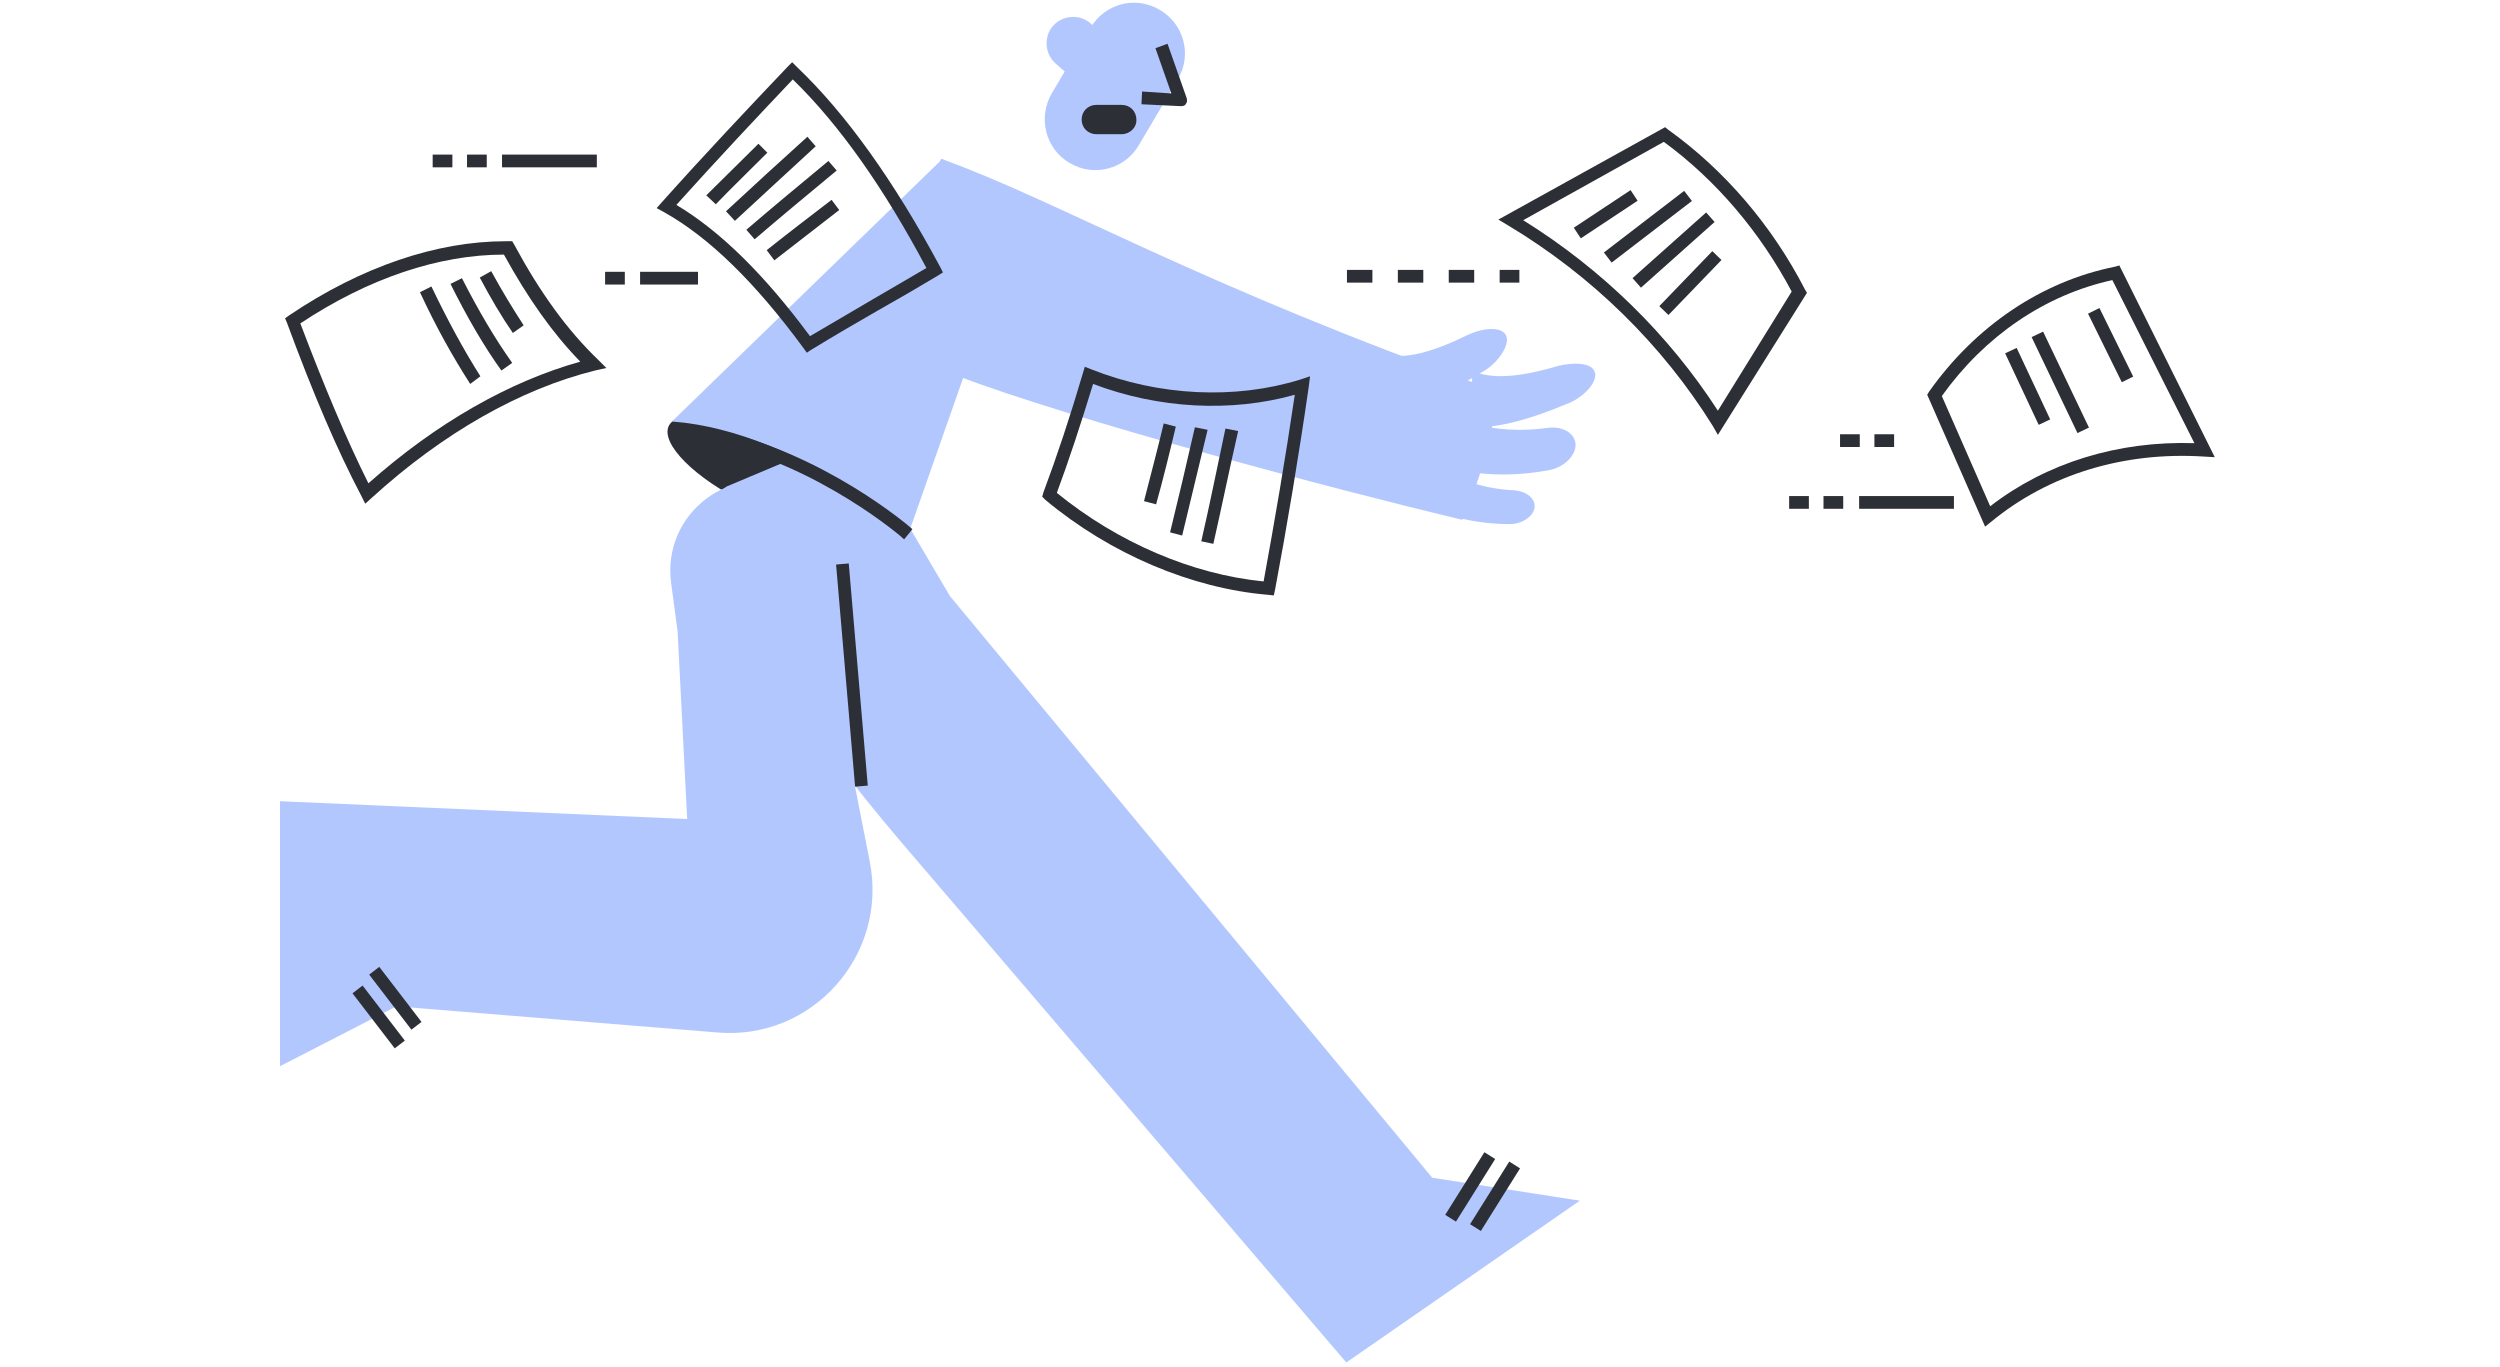 <svg width="353" height="193" viewBox="0 0 353 193" fill="none" xmlns="http://www.w3.org/2000/svg">
<path d="M120.566 72.742C119.308 75.26 112.481 74.541 105.294 71.032C98.107 67.524 93.256 62.667 94.424 60.148C95.681 57.629 102.509 58.349 109.696 61.857C116.883 65.365 121.734 70.223 120.566 72.742Z" fill="#2D2F36"/>
<path d="M134.131 84.166L202.228 166.295L223.07 169.533L190.1 192.382L126.854 118.439C114.546 103.866 103.856 89.204 100.352 70.493L102.598 68.694L120.565 61.138L134.131 84.166Z" fill="#B3C7FF"/>
<path d="M209.595 162.697L204.061 171.538L205.583 172.494L211.118 163.652L209.595 162.697Z" fill="#2D2F36"/>
<path d="M213.108 164.016L207.573 172.857L209.096 173.813L214.63 164.971L213.108 164.016Z" fill="#2D2F36"/>
<path d="M112.481 68.963L122.812 121.676C125.417 134.9 114.637 146.953 101.251 145.784L55.973 142.096L39.533 150.552V113.131L97.029 115.649L95.681 89.203L94.783 82.456C93.345 72.471 103.407 64.915 112.481 68.963Z" fill="#B3C7FF"/>
<path d="M53.552 136.52L52.127 137.616L58.092 145.391L59.517 144.295L53.552 136.52Z" fill="#2D2F36"/>
<path d="M51.196 139.158L49.772 140.254L55.737 148.029L57.162 146.933L51.196 139.158Z" fill="#2D2F36"/>
<path d="M151.02 22.997C154.434 25.066 158.836 23.897 160.812 20.479L166.292 11.213C168.359 7.795 167.191 3.387 163.777 1.408C160.363 -0.661 155.961 0.509 153.985 3.927L148.505 13.192C146.528 16.61 147.606 21.018 151.02 22.997Z" fill="#B3C7FF"/>
<path d="M154.255 13.552L149.044 8.964C147.517 7.615 147.337 5.186 148.685 3.657C150.032 2.128 152.458 1.948 153.985 3.297L159.196 7.885L154.255 13.552Z" fill="#B3C7FF"/>
<path d="M166.742 14.991L161.172 14.721L161.262 12.922L165.394 13.192L163.148 6.805L164.855 6.175L167.55 13.821C167.64 14.091 167.64 14.451 167.46 14.631C167.371 14.901 167.101 14.991 166.742 14.991Z" fill="#2D2F36"/>
<path d="M211.571 55.471C210.493 62.307 208.876 68.154 206.541 73.282C206.541 73.372 206.451 73.372 206.361 73.372C188.663 69.144 151.56 59.339 135.12 53.042C117.781 46.386 130.269 41.078 132.784 22.637C132.784 22.547 132.874 22.457 132.964 22.457C149.314 28.305 169.168 40.269 211.392 55.201C211.571 55.291 211.571 55.381 211.571 55.471Z" fill="#B3C7FF"/>
<path d="M199.623 70.583C200.701 68.964 201.689 67.255 202.587 65.636C205.821 67.795 209.684 69.054 213.817 69.234C215.344 69.324 216.692 70.223 216.692 71.483C216.692 72.742 215.075 74.001 213.188 74.001C208.247 74.001 203.575 72.832 199.623 70.583Z" fill="#B3C7FF"/>
<path d="M201.689 65.186C202.588 62.937 203.486 60.778 204.205 58.529C208.517 60.418 213.458 61.138 218.489 60.418C220.376 60.148 222.172 60.958 222.442 62.487C222.711 64.016 221.094 65.906 218.848 66.355C212.829 67.525 206.99 67.075 201.689 65.186Z" fill="#B3C7FF"/>
<path d="M207.438 60.237C207.798 57.269 207.978 54.66 207.798 52.321C210.493 53.581 214.446 53.311 219.926 51.692C221.992 51.152 224.597 51.152 225.136 52.411C225.765 53.671 223.879 55.92 221.543 56.909C215.344 59.518 210.762 60.597 207.438 60.237Z" fill="#B3C7FF"/>
<path d="M196.389 57.81C196.299 54.841 195.94 52.232 195.401 49.984C198.276 50.793 202.139 49.804 207.259 47.285C209.146 46.385 211.751 46.026 212.56 47.195C213.368 48.364 211.841 50.883 209.775 52.232C204.115 55.741 199.713 57.63 196.389 57.81Z" fill="#B3C7FF"/>
<path d="M119.844 79.558L118.054 79.712L120.739 111.079L122.529 110.926L119.844 79.558Z" fill="#2D2F36"/>
<path d="M158.388 18.948H154.795C153.627 18.948 152.729 18.048 152.729 16.879C152.729 15.71 153.627 14.81 154.795 14.81H158.388C159.556 14.81 160.455 15.71 160.455 16.879C160.544 17.959 159.556 18.948 158.388 18.948Z" fill="#2D2F36"/>
<path d="M133.053 22.457L94.873 59.519C103.856 60.148 113.738 64.556 122.003 70.133L128.562 74.541L144.732 28.485L133.053 22.457Z" fill="#B3C7FF"/>
<path d="M127.663 76.161C127.573 75.981 115.535 65.636 100.712 62.488L101.071 60.688C116.344 64.017 128.382 74.272 128.831 74.721L127.663 76.161Z" fill="#2D2F36"/>
<path d="M242.565 61.408L241.847 60.148C234.749 48.724 224.777 38.919 212.919 31.812L211.571 31.003L235.109 17.959L235.558 18.319C243.464 23.986 250.201 31.812 254.873 40.898L255.142 41.348L242.565 61.408ZM215.075 31.093C226.215 38.019 235.648 47.285 242.565 57.989L252.986 41.168C248.494 32.712 242.296 25.426 234.929 20.028L215.075 31.093Z" fill="#2D2F36"/>
<path d="M230.237 26.844L222.22 32.155L223.211 33.656L231.228 28.345L230.237 26.844Z" fill="#2D2F36"/>
<path d="M237.805 26.949L226.469 35.652L227.563 37.08L238.898 28.376L237.805 26.949Z" fill="#2D2F36"/>
<path d="M240.908 29.999L230.511 39.273L231.706 40.617L242.104 31.342L240.908 29.999Z" fill="#2D2F36"/>
<path d="M241.781 35.462L234.293 43.228L235.586 44.478L243.073 36.711L241.781 35.462Z" fill="#2D2F36"/>
<path d="M51.57 71.123L51.031 70.043C47.617 63.567 44.203 55.561 40.52 45.576L40.251 44.946L40.879 44.496C51.031 37.66 61.632 34.062 71.424 34.062C71.514 34.062 71.604 34.062 71.784 34.062H72.323L72.592 34.511C76.275 41.348 80.138 46.655 84.451 50.793L85.618 51.962L84.001 52.322C73.49 54.931 62.53 61.138 52.468 70.313L51.57 71.123ZM42.407 45.666C45.82 54.661 48.965 62.127 52.019 68.244C61.632 59.699 71.963 53.852 81.935 51.063C78.072 47.105 74.568 42.157 71.155 35.951C61.991 35.951 52.019 39.279 42.407 45.666Z" fill="#2D2F36"/>
<path d="M72.414 47.015C70.797 44.676 69.269 42.067 67.742 39.189L69.359 38.289C70.886 41.078 72.414 43.597 73.941 45.935L72.414 47.015Z" fill="#2D2F36"/>
<path d="M70.796 52.322C68.28 48.814 65.945 44.766 63.609 40.088L65.226 39.279C67.562 43.867 69.897 47.825 72.323 51.243L70.796 52.322Z" fill="#2D2F36"/>
<path d="M66.394 54.212C63.968 50.434 61.633 46.295 59.297 41.258L60.914 40.449C63.25 45.306 65.496 49.444 67.831 53.132L66.394 54.212Z" fill="#2D2F36"/>
<path d="M113.918 49.803L113.469 49.174C106.731 39.998 100.173 33.522 93.705 29.924L92.717 29.384L93.436 28.574C99.544 21.738 105.833 15.081 111.223 9.414L111.852 8.784L112.481 9.414C119.488 16.07 126.316 25.696 132.784 37.75L133.144 38.469L132.425 38.919C129.73 40.538 126.945 42.157 124.07 43.777C120.926 45.576 117.692 47.465 114.457 49.444L113.918 49.803ZM95.502 28.934C101.701 32.622 107.989 38.829 114.368 47.465C117.422 45.666 120.387 43.956 123.262 42.247C125.867 40.718 128.382 39.279 130.808 37.84C124.789 26.505 118.5 17.6 111.942 11.213C106.911 16.52 101.162 22.637 95.502 28.934Z" fill="#2D2F36"/>
<path d="M101.071 28.844L99.724 27.585C101.97 25.336 104.395 22.997 107.09 20.299L108.348 21.558C105.653 24.257 103.227 26.595 101.071 28.844Z" fill="#2D2F36"/>
<path d="M103.766 31.183L102.508 29.834C106.371 26.236 110.324 22.638 114.007 19.309L115.175 20.659C111.581 23.987 107.629 27.585 103.766 31.183Z" fill="#2D2F36"/>
<path d="M106.551 33.791L105.383 32.442C109.156 29.204 112.84 26.145 116.972 22.727L118.14 24.076C114.008 27.495 110.324 30.553 106.551 33.791Z" fill="#2D2F36"/>
<path d="M109.336 36.76L108.258 35.321C111.312 32.892 114.367 30.553 117.421 28.215L118.499 29.654C115.445 31.993 112.39 34.422 109.336 36.76Z" fill="#2D2F36"/>
<path d="M280.296 74.361L272.121 55.741L272.391 55.291C278.949 46.026 288.292 39.729 298.623 37.66L299.252 37.48L312.728 64.556L311.2 64.466C299.881 63.747 289.28 66.985 281.195 73.642L280.296 74.361ZM274.187 55.921L281.015 71.483C288.921 65.366 299.072 62.218 309.853 62.577L298.264 39.549C288.831 41.618 280.296 47.375 274.187 55.921Z" fill="#2D2F36"/>
<path d="M296.441 43.493L294.83 44.289L299.598 53.971L301.209 53.175L296.441 43.493Z" fill="#2D2F36"/>
<path d="M288.485 46.822L286.864 47.598L293.339 61.15L294.96 60.373L288.485 46.822Z" fill="#2D2F36"/>
<path d="M284.753 49.126L283.126 49.891L287.863 59.987L289.489 59.222L284.753 49.126Z" fill="#2D2F36"/>
<path d="M179.859 84.077L179.05 83.987C168.27 83.088 156.77 78.23 147.607 70.584L147.158 70.135L147.337 69.505C149.224 64.467 151.111 58.8 152.907 52.683L153.177 51.784L154.075 52.144C163.598 55.922 174.378 56.461 183.632 53.583L184.979 53.133L184.8 54.572C183.362 64.557 181.745 74.182 180.038 83.268L179.859 84.077ZM149.224 69.595C157.848 76.611 168.359 81.109 178.421 82.098C179.948 73.733 181.476 64.917 182.823 55.742C173.839 58.26 163.598 57.721 154.345 54.212C152.638 59.79 150.931 65.007 149.224 69.595Z" fill="#2D2F36"/>
<path d="M171.325 76.79L169.618 76.43C170.786 71.393 171.864 65.995 173.032 60.508L174.828 60.868C173.571 66.355 172.492 71.662 171.325 76.79Z" fill="#2D2F36"/>
<path d="M166.922 75.62L165.215 75.171C166.383 70.403 167.551 65.456 168.719 60.328L170.515 60.688C169.258 65.815 168.09 70.853 166.922 75.62Z" fill="#2D2F36"/>
<path d="M163.239 71.212L161.532 70.763C162.43 67.254 163.418 63.566 164.317 59.788L166.024 60.238C165.125 64.016 164.227 67.704 163.239 71.212Z" fill="#2D2F36"/>
<path d="M214.535 39.908H211.75V38.109H214.535V39.908ZM208.157 39.908H204.563V38.109H208.157V39.908ZM200.97 39.908H197.376V38.109H200.97V39.908ZM193.783 39.908H190.189V38.109H193.783V39.908Z" fill="#2D2F36"/>
<path d="M98.556 38.379H90.38V40.178H98.556V38.379Z" fill="#2D2F36"/>
<path d="M88.224 38.379H85.439V40.178H88.224V38.379Z" fill="#2D2F36"/>
<path d="M275.895 70.043H262.509V71.842H275.895V70.043Z" fill="#2D2F36"/>
<path d="M260.263 70.043H257.478V71.842H260.263V70.043Z" fill="#2D2F36"/>
<path d="M255.412 70.043H252.627V71.842H255.412V70.043Z" fill="#2D2F36"/>
<path d="M84.272 21.828H70.886V23.627H84.272V21.828Z" fill="#2D2F36"/>
<path d="M68.729 21.828H65.944V23.627H68.729V21.828Z" fill="#2D2F36"/>
<path d="M63.878 21.828H61.093V23.627H63.878V21.828Z" fill="#2D2F36"/>
<path d="M267.45 61.317H264.666V63.117H267.45V61.317Z" fill="#2D2F36"/>
<path d="M262.599 61.317H259.814V63.117H262.599V61.317Z" fill="#2D2F36"/>
</svg>
